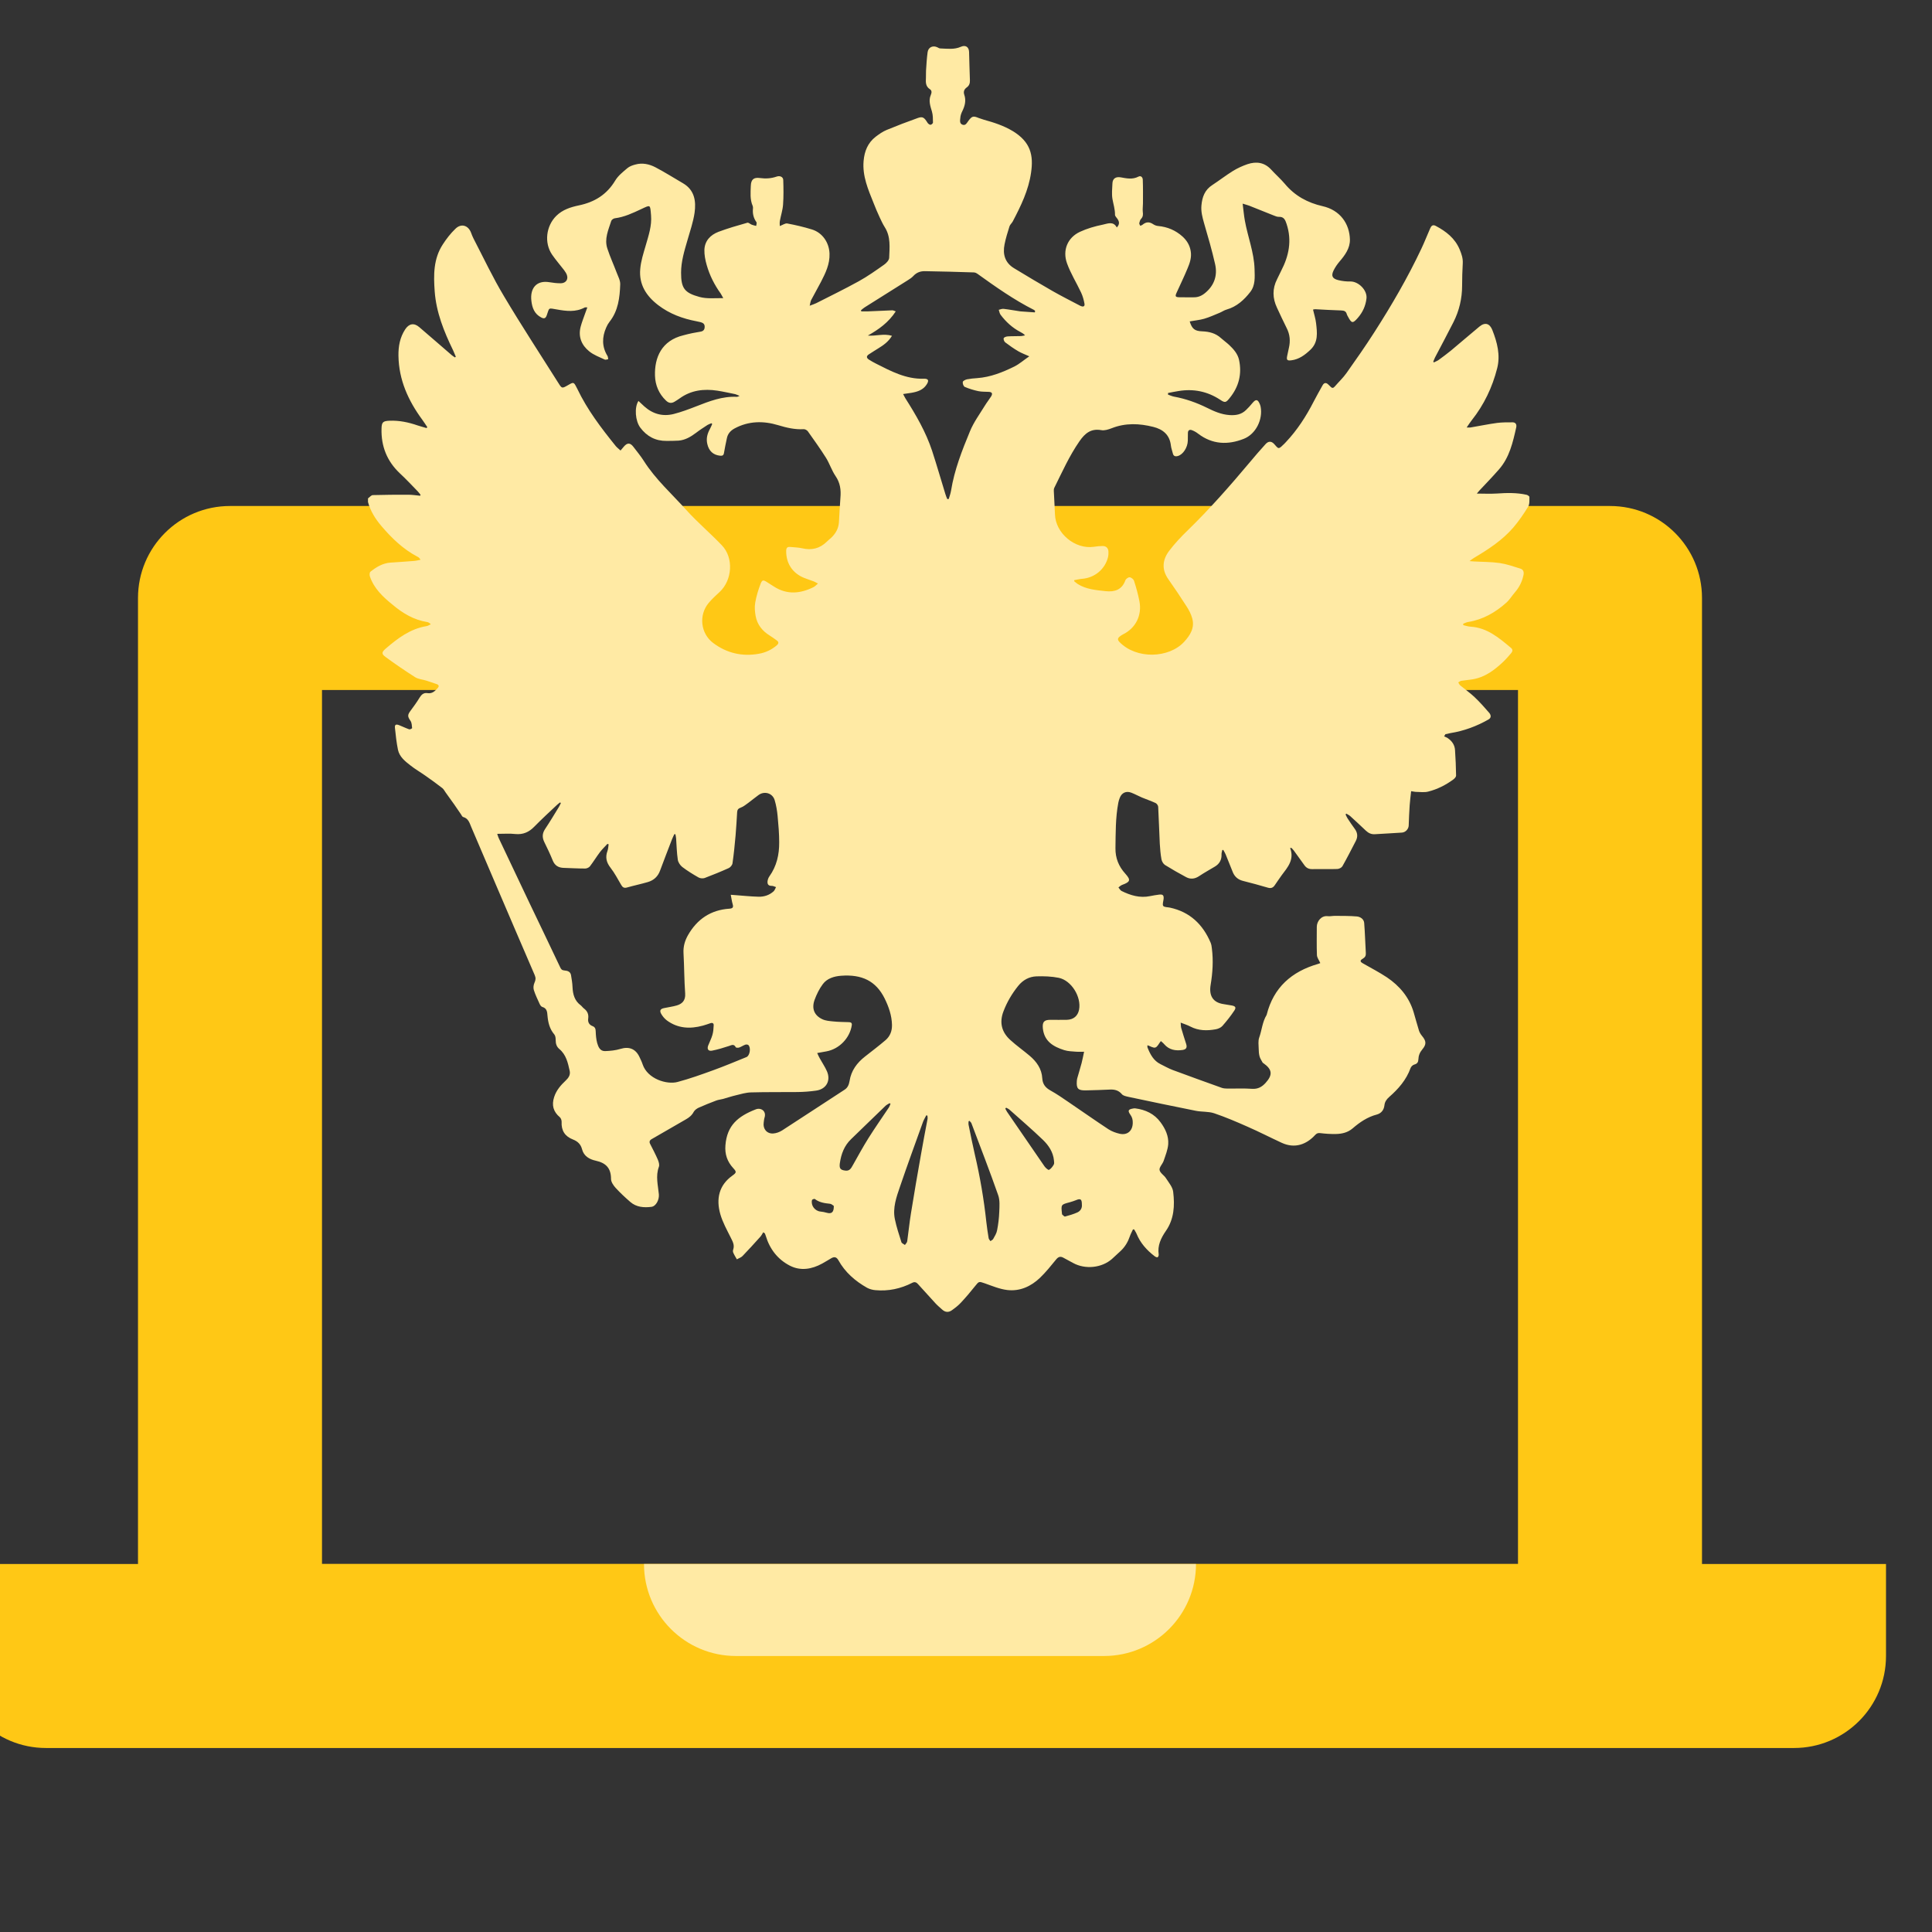 <svg width="42" height="42" viewBox="0 0 42 42" fill="none" xmlns="http://www.w3.org/2000/svg">
<rect x="0" y="0" width="42" height="42" fill="#333333" stroke="none"/>
<g clip-path="url(#clip0_13160_5589)">
<path fill-rule="evenodd" clip-rule="evenodd" d="M5 11C3.895 11 3 11.895 3 13V37H37V13C37 11.895 36.105 11 35 11H5ZM33 15H7V34H33V15Z" fill="#FFC815"/>
<path d="M-1 34H41V36C41 37.105 40.105 38 39 38H1C-0.105 38 -1 37.105 -1 36V34Z" fill="#FFC815"/>
<path d="M14 34H26C26 35.105 25.105 36 24 36H16C14.895 36 14 35.105 14 34Z" fill="#FFEAA4"/>
<path d="M8 10.914C8 10.887 8 10.861 8 10.834C8.036 10.809 8.069 10.764 8.105 10.763C8.362 10.755 8.62 10.755 8.877 10.755C8.963 10.755 9.048 10.769 9.134 10.777C9.137 10.769 9.139 10.761 9.142 10.755C9.121 10.729 9.1 10.701 9.077 10.677C8.95 10.546 8.824 10.412 8.691 10.288C8.412 10.024 8.284 9.701 8.294 9.32C8.297 9.177 8.325 9.152 8.47 9.146C8.68 9.138 8.88 9.18 9.077 9.248C9.142 9.27 9.208 9.286 9.273 9.306C9.278 9.299 9.284 9.291 9.289 9.285C9.252 9.232 9.218 9.175 9.179 9.123C8.875 8.71 8.67 8.259 8.662 7.734C8.659 7.528 8.694 7.334 8.809 7.159C8.892 7.033 9.001 7.014 9.114 7.111C9.352 7.313 9.586 7.52 9.823 7.723C9.844 7.741 9.869 7.755 9.89 7.77C9.896 7.765 9.903 7.76 9.909 7.755C9.888 7.707 9.87 7.658 9.848 7.612C9.651 7.206 9.484 6.793 9.45 6.336C9.424 5.98 9.421 5.628 9.625 5.315C9.704 5.192 9.796 5.073 9.903 4.971C10.027 4.851 10.179 4.898 10.24 5.058C10.256 5.1 10.272 5.144 10.293 5.184C10.511 5.604 10.713 6.034 10.956 6.439C11.335 7.077 11.742 7.697 12.138 8.325C12.215 8.448 12.217 8.448 12.346 8.374C12.472 8.301 12.472 8.301 12.54 8.434C12.543 8.44 12.548 8.448 12.551 8.455C12.768 8.91 13.071 9.307 13.386 9.697C13.415 9.732 13.454 9.76 13.49 9.794C13.52 9.758 13.54 9.734 13.561 9.71C13.636 9.621 13.7 9.622 13.769 9.713C13.845 9.813 13.927 9.911 13.995 10.018C14.249 10.42 14.604 10.735 14.917 11.084C15.161 11.355 15.442 11.591 15.694 11.856C15.953 12.126 15.92 12.61 15.646 12.867C15.563 12.944 15.479 13.02 15.407 13.106C15.184 13.371 15.229 13.775 15.508 13.981C15.804 14.201 16.137 14.277 16.498 14.212C16.642 14.187 16.775 14.125 16.888 14.027C16.93 13.989 16.933 13.956 16.886 13.922C16.836 13.886 16.786 13.849 16.734 13.817C16.573 13.718 16.461 13.579 16.427 13.392C16.41 13.297 16.401 13.193 16.418 13.1C16.442 12.961 16.484 12.823 16.534 12.693C16.568 12.602 16.594 12.604 16.674 12.655C16.724 12.686 16.775 12.718 16.825 12.751C17.11 12.935 17.4 12.906 17.689 12.762C17.719 12.746 17.744 12.717 17.782 12.686C17.74 12.665 17.716 12.649 17.69 12.639C17.621 12.612 17.548 12.591 17.479 12.562C17.227 12.46 17.086 12.244 17.091 11.971C17.093 11.912 17.115 11.885 17.174 11.89C17.261 11.898 17.351 11.9 17.437 11.919C17.645 11.969 17.824 11.924 17.976 11.774C18.005 11.745 18.036 11.72 18.067 11.693C18.167 11.599 18.23 11.488 18.238 11.349C18.249 11.173 18.256 10.995 18.27 10.819C18.285 10.649 18.265 10.496 18.164 10.349C18.08 10.226 18.034 10.076 17.955 9.95C17.832 9.755 17.697 9.567 17.563 9.378C17.545 9.353 17.503 9.328 17.472 9.33C17.282 9.341 17.102 9.299 16.92 9.244C16.597 9.146 16.274 9.149 15.967 9.315C15.878 9.364 15.82 9.432 15.801 9.53C15.78 9.635 15.755 9.74 15.739 9.845C15.731 9.9 15.704 9.911 15.657 9.907C15.502 9.892 15.41 9.802 15.376 9.651C15.348 9.53 15.378 9.424 15.436 9.32C15.454 9.286 15.468 9.251 15.483 9.217C15.476 9.212 15.471 9.206 15.465 9.201C15.437 9.214 15.407 9.222 15.381 9.238C15.295 9.294 15.21 9.349 15.129 9.411C15.016 9.496 14.896 9.567 14.751 9.579C14.665 9.585 14.58 9.584 14.492 9.585C14.252 9.588 14.063 9.488 13.919 9.296C13.811 9.151 13.787 8.86 13.879 8.716C13.922 8.757 13.964 8.797 14.008 8.836C14.194 9.002 14.41 9.06 14.649 8.999C14.812 8.957 14.972 8.897 15.129 8.836C15.418 8.723 15.704 8.61 16.024 8.627C16.033 8.627 16.045 8.619 16.078 8.606C16.033 8.589 16.008 8.574 15.982 8.568C15.852 8.542 15.725 8.513 15.596 8.493C15.302 8.448 15.022 8.482 14.775 8.661C14.74 8.687 14.703 8.708 14.667 8.731C14.598 8.774 14.538 8.766 14.478 8.708C14.323 8.561 14.245 8.372 14.239 8.169C14.226 7.771 14.383 7.403 14.856 7.289C14.921 7.272 14.985 7.255 15.051 7.242C15.111 7.229 15.172 7.222 15.234 7.209C15.292 7.198 15.319 7.164 15.319 7.103C15.319 7.04 15.282 7.019 15.232 7.004C15.203 6.996 15.174 6.991 15.145 6.985C14.841 6.927 14.559 6.825 14.308 6.633C14.045 6.431 13.889 6.182 13.918 5.85C13.932 5.678 13.987 5.509 14.036 5.341C14.098 5.124 14.173 4.911 14.153 4.679C14.132 4.44 14.147 4.449 13.935 4.548C13.753 4.633 13.572 4.719 13.367 4.745C13.338 4.748 13.296 4.777 13.288 4.803C13.226 4.998 13.133 5.194 13.204 5.405C13.262 5.583 13.341 5.754 13.407 5.929C13.438 6.011 13.486 6.097 13.483 6.181C13.473 6.47 13.44 6.756 13.251 6.995C13.222 7.032 13.197 7.075 13.178 7.121C13.086 7.329 13.083 7.536 13.205 7.736C13.218 7.755 13.217 7.784 13.222 7.809C13.196 7.812 13.165 7.826 13.147 7.817C13.031 7.762 12.905 7.717 12.808 7.637C12.643 7.503 12.567 7.321 12.622 7.106C12.648 7.006 12.688 6.907 12.722 6.809C12.735 6.77 12.75 6.731 12.768 6.683C12.739 6.683 12.721 6.678 12.71 6.685C12.514 6.79 12.309 6.764 12.104 6.727C11.91 6.693 11.946 6.686 11.886 6.854C11.862 6.922 11.829 6.935 11.765 6.901C11.618 6.825 11.569 6.691 11.552 6.542C11.519 6.269 11.66 6.087 11.944 6.135C12.023 6.148 12.104 6.158 12.185 6.158C12.317 6.158 12.372 6.05 12.304 5.934C12.291 5.913 12.278 5.893 12.264 5.874C12.177 5.761 12.083 5.653 12.002 5.536C11.826 5.278 11.871 4.913 12.093 4.693C12.23 4.558 12.404 4.503 12.584 4.465C12.926 4.394 13.192 4.23 13.375 3.924C13.438 3.819 13.543 3.737 13.638 3.656C13.685 3.616 13.75 3.593 13.811 3.577C13.964 3.534 14.115 3.567 14.249 3.637C14.454 3.744 14.648 3.868 14.848 3.984C15.1 4.131 15.134 4.372 15.1 4.622C15.071 4.826 15.001 5.023 14.945 5.221C14.877 5.454 14.806 5.685 14.806 5.929C14.806 6.266 14.88 6.366 15.205 6.455C15.37 6.5 15.537 6.479 15.723 6.481C15.697 6.436 15.684 6.407 15.667 6.381C15.531 6.192 15.426 5.985 15.363 5.761C15.332 5.654 15.31 5.539 15.313 5.43C15.321 5.234 15.445 5.107 15.618 5.04C15.823 4.963 16.035 4.902 16.247 4.842C16.272 4.834 16.309 4.872 16.343 4.885C16.374 4.897 16.406 4.903 16.439 4.911C16.442 4.884 16.456 4.845 16.444 4.829C16.379 4.738 16.358 4.64 16.369 4.532C16.371 4.514 16.369 4.493 16.363 4.477C16.301 4.335 16.317 4.186 16.322 4.039C16.327 3.902 16.385 3.852 16.518 3.87C16.644 3.887 16.762 3.881 16.883 3.839C16.957 3.813 17.025 3.847 17.027 3.912C17.033 4.091 17.036 4.27 17.023 4.449C17.015 4.567 16.975 4.684 16.954 4.801C16.946 4.842 16.952 4.885 16.952 4.914C17.017 4.89 17.07 4.85 17.114 4.858C17.295 4.892 17.476 4.934 17.653 4.989C17.881 5.06 18.026 5.276 18.033 5.515C18.041 5.741 17.947 5.934 17.849 6.124C17.779 6.258 17.705 6.389 17.635 6.521C17.619 6.552 17.616 6.588 17.602 6.646C17.666 6.622 17.706 6.609 17.744 6.591C18.052 6.434 18.365 6.282 18.669 6.114C18.861 6.008 19.041 5.88 19.221 5.753C19.27 5.719 19.328 5.656 19.33 5.604C19.338 5.378 19.367 5.147 19.234 4.939C19.191 4.871 19.157 4.797 19.123 4.724C19.076 4.622 19.031 4.519 18.991 4.414C18.873 4.12 18.745 3.828 18.774 3.498C18.792 3.29 18.864 3.106 19.036 2.973C19.11 2.917 19.189 2.86 19.275 2.825C19.498 2.733 19.722 2.647 19.95 2.566C20.058 2.527 20.092 2.553 20.163 2.668C20.176 2.689 20.205 2.712 20.228 2.713C20.247 2.713 20.282 2.682 20.282 2.666C20.281 2.586 20.282 2.502 20.26 2.426C20.224 2.306 20.182 2.187 20.234 2.067C20.258 2.011 20.258 1.967 20.216 1.94C20.119 1.877 20.124 1.786 20.129 1.691C20.132 1.639 20.128 1.589 20.131 1.537C20.14 1.403 20.147 1.269 20.165 1.137C20.179 1.025 20.282 0.98 20.381 1.03C20.4 1.04 20.42 1.053 20.441 1.053C20.593 1.058 20.744 1.082 20.891 1.016C20.99 0.972 21.064 1.022 21.067 1.13C21.074 1.334 21.076 1.539 21.085 1.742C21.088 1.81 21.071 1.862 21.014 1.902C20.961 1.941 20.94 1.993 20.962 2.057C21.006 2.183 20.977 2.3 20.921 2.414C20.898 2.46 20.88 2.51 20.877 2.558C20.872 2.613 20.853 2.687 20.927 2.712C20.995 2.734 21.021 2.668 21.055 2.623C21.132 2.523 21.158 2.516 21.276 2.565C21.313 2.579 21.352 2.592 21.39 2.603C21.608 2.663 21.823 2.733 22.017 2.85C22.405 3.086 22.471 3.375 22.414 3.755C22.36 4.136 22.193 4.477 22.017 4.813C21.998 4.85 21.959 4.881 21.946 4.919C21.906 5.048 21.864 5.178 21.838 5.312C21.794 5.528 21.848 5.714 22.048 5.833C22.324 6 22.6 6.166 22.88 6.326C23.075 6.437 23.277 6.539 23.477 6.644C23.547 6.68 23.585 6.664 23.576 6.604C23.561 6.521 23.538 6.437 23.503 6.362C23.403 6.148 23.275 5.945 23.196 5.725C23.093 5.439 23.209 5.165 23.476 5.04C23.632 4.968 23.803 4.918 23.973 4.884C24.073 4.864 24.202 4.8 24.278 4.945C24.338 4.882 24.34 4.826 24.291 4.756C24.272 4.729 24.239 4.698 24.239 4.669C24.241 4.551 24.204 4.441 24.184 4.328C24.165 4.218 24.178 4.102 24.183 3.991C24.186 3.882 24.254 3.837 24.362 3.855C24.491 3.878 24.62 3.907 24.748 3.84C24.806 3.81 24.842 3.86 24.843 3.905C24.85 4.076 24.847 4.247 24.847 4.419C24.847 4.48 24.837 4.541 24.843 4.601C24.85 4.661 24.852 4.709 24.806 4.758C24.784 4.78 24.774 4.819 24.767 4.851C24.764 4.868 24.78 4.889 24.787 4.908C24.803 4.902 24.822 4.898 24.835 4.887C24.918 4.819 24.987 4.818 25.074 4.877C25.104 4.897 25.142 4.91 25.178 4.913C25.38 4.932 25.557 5.007 25.707 5.142C25.801 5.228 25.864 5.33 25.885 5.459C25.908 5.593 25.867 5.716 25.817 5.833C25.743 6.014 25.656 6.19 25.575 6.37C25.543 6.442 25.554 6.46 25.635 6.462C25.74 6.465 25.845 6.462 25.95 6.463C26.047 6.465 26.127 6.429 26.2 6.368C26.4 6.202 26.471 5.985 26.415 5.74C26.347 5.439 26.26 5.142 26.174 4.847C26.139 4.722 26.106 4.6 26.118 4.467C26.134 4.285 26.19 4.128 26.354 4.023C26.507 3.923 26.652 3.81 26.807 3.714C26.904 3.655 27.011 3.606 27.119 3.569C27.311 3.505 27.489 3.529 27.634 3.687C27.73 3.792 27.838 3.887 27.93 3.995C28.148 4.257 28.424 4.407 28.752 4.482C29.13 4.567 29.338 4.86 29.346 5.208C29.349 5.397 29.24 5.546 29.12 5.686C29.07 5.745 29.025 5.811 28.991 5.879C28.934 5.997 28.963 6.058 29.094 6.09C29.18 6.111 29.269 6.121 29.358 6.119C29.534 6.118 29.727 6.31 29.706 6.489C29.687 6.651 29.624 6.788 29.519 6.909C29.408 7.037 29.383 7.033 29.303 6.882C29.294 6.865 29.283 6.848 29.278 6.83C29.262 6.767 29.22 6.751 29.159 6.749C28.968 6.744 28.779 6.731 28.589 6.722C28.576 6.722 28.563 6.727 28.544 6.73C28.568 6.833 28.6 6.93 28.611 7.03C28.634 7.232 28.661 7.439 28.487 7.604C28.367 7.717 28.241 7.812 28.072 7.833C27.982 7.844 27.964 7.825 27.982 7.738C27.993 7.679 28.006 7.621 28.019 7.565C28.054 7.416 28.043 7.272 27.972 7.134C27.898 6.987 27.83 6.838 27.76 6.689C27.663 6.483 27.657 6.276 27.763 6.069C27.794 6.009 27.82 5.948 27.851 5.888C28.02 5.564 28.088 5.229 27.97 4.871C27.941 4.784 27.914 4.709 27.801 4.714C27.762 4.716 27.721 4.696 27.684 4.682C27.507 4.612 27.331 4.541 27.153 4.47C27.114 4.456 27.075 4.446 27.014 4.427C27.032 4.564 27.041 4.68 27.062 4.795C27.125 5.149 27.263 5.486 27.273 5.851C27.277 6.022 27.294 6.2 27.18 6.347C27.045 6.521 26.885 6.667 26.664 6.73C26.613 6.744 26.568 6.777 26.518 6.798C26.405 6.844 26.294 6.896 26.176 6.93C26.076 6.959 25.968 6.967 25.863 6.987C25.914 7.151 25.972 7.197 26.136 7.203C26.287 7.209 26.426 7.243 26.543 7.35C26.601 7.402 26.665 7.447 26.722 7.5C26.819 7.592 26.907 7.692 26.936 7.825C27.001 8.13 26.932 8.405 26.736 8.648C26.652 8.753 26.633 8.763 26.525 8.69C26.248 8.508 25.948 8.448 25.625 8.5C25.548 8.511 25.47 8.529 25.392 8.543C25.392 8.555 25.392 8.566 25.392 8.579C25.436 8.594 25.48 8.615 25.525 8.623C25.775 8.669 26.011 8.753 26.239 8.865C26.392 8.941 26.547 9.01 26.725 9.023C26.866 9.033 26.987 9.012 27.088 8.913C27.137 8.867 27.182 8.816 27.224 8.765C27.302 8.671 27.342 8.676 27.389 8.789C27.395 8.807 27.402 8.825 27.405 8.842C27.457 9.118 27.302 9.437 27.038 9.54C26.694 9.676 26.357 9.664 26.048 9.429C26.006 9.396 25.959 9.369 25.909 9.351C25.858 9.332 25.825 9.357 25.824 9.412C25.822 9.469 25.824 9.525 25.822 9.582C25.817 9.731 25.717 9.882 25.606 9.913C25.551 9.928 25.51 9.918 25.496 9.855C25.483 9.797 25.46 9.742 25.454 9.684C25.428 9.451 25.279 9.332 25.071 9.28C24.769 9.204 24.467 9.191 24.168 9.309C24.097 9.336 24.013 9.364 23.942 9.351C23.716 9.311 23.587 9.419 23.467 9.592C23.246 9.91 23.091 10.26 22.92 10.604C22.91 10.625 22.907 10.651 22.909 10.674C22.917 10.843 22.928 11.011 22.934 11.181C22.947 11.594 23.369 11.946 23.779 11.887C23.842 11.877 23.907 11.87 23.971 11.87C24.042 11.87 24.089 11.909 24.096 11.982C24.099 12.024 24.097 12.069 24.088 12.11C24.023 12.376 23.795 12.563 23.522 12.583C23.466 12.588 23.411 12.602 23.354 12.612C23.353 12.62 23.351 12.628 23.351 12.634C23.377 12.655 23.401 12.678 23.429 12.696C23.613 12.812 23.823 12.828 24.031 12.851C24.228 12.873 24.388 12.825 24.464 12.617C24.475 12.584 24.529 12.546 24.559 12.55C24.595 12.554 24.645 12.594 24.654 12.63C24.7 12.772 24.74 12.917 24.769 13.064C24.831 13.376 24.69 13.655 24.411 13.792C24.386 13.804 24.365 13.82 24.344 13.836C24.294 13.875 24.29 13.91 24.34 13.96C24.706 14.335 25.41 14.312 25.741 13.954C25.877 13.807 25.976 13.645 25.917 13.439C25.892 13.348 25.845 13.259 25.793 13.179C25.666 12.98 25.533 12.783 25.397 12.589C25.249 12.379 25.271 12.169 25.415 11.977C25.535 11.819 25.672 11.672 25.814 11.535C26.294 11.069 26.733 10.569 27.163 10.057C27.277 9.921 27.392 9.785 27.512 9.655C27.573 9.587 27.637 9.588 27.694 9.647C27.728 9.68 27.767 9.742 27.799 9.74C27.839 9.737 27.878 9.682 27.917 9.65C27.931 9.637 27.943 9.622 27.956 9.609C28.201 9.349 28.393 9.052 28.556 8.734C28.619 8.613 28.686 8.493 28.753 8.374C28.786 8.316 28.831 8.313 28.878 8.361C28.892 8.376 28.91 8.39 28.925 8.406C28.959 8.443 28.986 8.439 29.018 8.401C29.102 8.303 29.198 8.214 29.272 8.109C29.479 7.817 29.684 7.524 29.876 7.224C30.252 6.638 30.603 6.035 30.9 5.405C30.968 5.262 31.024 5.115 31.089 4.969C31.111 4.916 31.142 4.874 31.212 4.911C31.438 5.031 31.63 5.179 31.733 5.426C31.774 5.525 31.806 5.619 31.799 5.727C31.79 5.888 31.785 6.048 31.785 6.21C31.785 6.489 31.722 6.754 31.598 7.001C31.467 7.261 31.329 7.516 31.195 7.773C31.181 7.802 31.17 7.834 31.157 7.864C31.162 7.868 31.168 7.873 31.173 7.878C31.207 7.86 31.244 7.847 31.275 7.825C31.365 7.759 31.457 7.691 31.544 7.62C31.751 7.448 31.954 7.271 32.161 7.1C32.287 6.996 32.387 7.035 32.442 7.174C32.547 7.44 32.621 7.72 32.547 8.007C32.442 8.421 32.261 8.799 31.995 9.135C31.959 9.18 31.929 9.228 31.884 9.293C31.929 9.293 31.948 9.296 31.967 9.293C32.16 9.261 32.352 9.22 32.546 9.194C32.656 9.18 32.769 9.181 32.882 9.181C32.953 9.181 32.975 9.232 32.961 9.293C32.888 9.619 32.814 9.945 32.586 10.205C32.447 10.364 32.302 10.514 32.158 10.667C32.139 10.688 32.123 10.709 32.105 10.73C32.255 10.73 32.395 10.738 32.536 10.729C32.754 10.714 32.97 10.708 33.185 10.756C33.209 10.761 33.248 10.788 33.248 10.803C33.247 10.874 33.255 10.958 33.221 11.014C33.124 11.173 33.019 11.326 32.899 11.467C32.66 11.745 32.355 11.943 32.042 12.129C32.014 12.145 31.988 12.166 31.946 12.198C31.992 12.202 32.013 12.205 32.034 12.205C32.224 12.216 32.416 12.213 32.604 12.24C32.756 12.263 32.904 12.315 33.051 12.361C33.119 12.383 33.135 12.437 33.117 12.512C33.087 12.649 33.027 12.767 32.937 12.872C32.872 12.946 32.82 13.035 32.748 13.1C32.51 13.313 32.24 13.469 31.919 13.521C31.88 13.527 31.845 13.545 31.808 13.56C31.809 13.569 31.811 13.581 31.812 13.591C31.864 13.602 31.914 13.62 31.966 13.623C32.329 13.644 32.588 13.867 32.848 14.085C32.89 14.12 32.885 14.159 32.852 14.198C32.799 14.259 32.748 14.32 32.689 14.377C32.499 14.558 32.294 14.718 32.024 14.766C31.94 14.781 31.853 14.786 31.769 14.8C31.745 14.803 31.724 14.823 31.701 14.834C31.714 14.855 31.724 14.883 31.743 14.899C31.846 14.984 31.958 15.062 32.055 15.154C32.168 15.261 32.271 15.377 32.373 15.495C32.41 15.538 32.428 15.601 32.36 15.64C32.102 15.787 31.827 15.89 31.531 15.937C31.494 15.944 31.459 15.953 31.422 15.961C31.412 15.978 31.404 15.992 31.394 16.008C31.423 16.023 31.456 16.032 31.481 16.052C31.569 16.115 31.625 16.199 31.631 16.307C31.643 16.491 31.652 16.677 31.654 16.861C31.654 16.889 31.623 16.922 31.598 16.942C31.43 17.066 31.245 17.16 31.042 17.21C30.961 17.229 30.872 17.216 30.788 17.215C30.755 17.215 30.721 17.205 30.677 17.2C30.666 17.307 30.651 17.407 30.645 17.507C30.635 17.654 30.629 17.799 30.624 17.946C30.622 18.019 30.558 18.095 30.475 18.1C30.28 18.114 30.084 18.122 29.889 18.135C29.81 18.14 29.75 18.111 29.693 18.058C29.58 17.95 29.466 17.845 29.351 17.74C29.327 17.719 29.296 17.706 29.269 17.688C29.262 17.693 29.256 17.699 29.251 17.704C29.264 17.732 29.275 17.759 29.291 17.785C29.341 17.861 29.391 17.938 29.446 18.011C29.511 18.096 29.524 18.185 29.474 18.282C29.378 18.466 29.285 18.651 29.183 18.831C29.165 18.862 29.112 18.89 29.073 18.891C28.894 18.898 28.713 18.89 28.532 18.894C28.453 18.896 28.398 18.869 28.355 18.807C28.279 18.702 28.204 18.597 28.128 18.492C28.112 18.471 28.093 18.452 28.075 18.433C28.066 18.433 28.056 18.434 28.046 18.434C28.143 18.688 27.993 18.854 27.862 19.028C27.809 19.099 27.762 19.174 27.71 19.247C27.675 19.298 27.631 19.317 27.565 19.298C27.386 19.245 27.203 19.196 27.022 19.15C26.917 19.124 26.843 19.062 26.802 18.965C26.748 18.835 26.698 18.701 26.643 18.57C26.63 18.538 26.609 18.507 26.593 18.476C26.586 18.478 26.578 18.479 26.572 18.479C26.565 18.51 26.554 18.541 26.555 18.57C26.56 18.689 26.512 18.778 26.412 18.838C26.297 18.907 26.179 18.972 26.068 19.046C25.976 19.108 25.88 19.119 25.787 19.069C25.63 18.985 25.477 18.898 25.326 18.804C25.289 18.78 25.257 18.725 25.249 18.68C25.229 18.57 25.22 18.457 25.213 18.344C25.2 18.076 25.192 17.808 25.178 17.539C25.176 17.51 25.149 17.47 25.121 17.457C25.024 17.412 24.923 17.378 24.824 17.337C24.748 17.305 24.674 17.263 24.596 17.233C24.48 17.187 24.381 17.236 24.34 17.352C24.328 17.384 24.317 17.418 24.311 17.452C24.249 17.778 24.254 18.11 24.249 18.439C24.246 18.654 24.32 18.836 24.464 18.994C24.588 19.132 24.572 19.172 24.394 19.237C24.365 19.248 24.34 19.272 24.314 19.292C24.335 19.317 24.352 19.353 24.38 19.368C24.575 19.465 24.779 19.527 25 19.481C25.066 19.468 25.133 19.456 25.199 19.448C25.279 19.439 25.302 19.461 25.296 19.54C25.291 19.594 25.265 19.662 25.288 19.694C25.31 19.724 25.384 19.72 25.434 19.731C25.867 19.825 26.148 20.094 26.318 20.493C26.334 20.532 26.341 20.576 26.345 20.618C26.379 20.884 26.362 21.147 26.318 21.411C26.279 21.646 26.368 21.795 26.602 21.829C26.66 21.837 26.718 21.848 26.777 21.858C26.856 21.873 26.877 21.9 26.835 21.966C26.757 22.084 26.668 22.196 26.575 22.302C26.541 22.341 26.48 22.367 26.428 22.376C26.241 22.41 26.055 22.409 25.879 22.317C25.817 22.284 25.748 22.263 25.667 22.231C25.672 22.284 25.67 22.317 25.678 22.346C25.712 22.462 25.748 22.577 25.785 22.691C25.811 22.77 25.791 22.812 25.711 22.825C25.557 22.848 25.415 22.825 25.307 22.698C25.286 22.672 25.259 22.653 25.236 22.632C25.192 22.686 25.163 22.758 25.116 22.772C25.07 22.787 25.005 22.741 24.945 22.722C24.945 22.74 24.94 22.761 24.947 22.775C25.006 22.922 25.078 23.06 25.229 23.134C25.317 23.177 25.401 23.226 25.491 23.26C25.846 23.392 26.202 23.52 26.559 23.648C26.597 23.662 26.643 23.664 26.686 23.665C26.864 23.667 27.041 23.657 27.219 23.67C27.347 23.678 27.434 23.628 27.513 23.541C27.67 23.368 27.659 23.25 27.47 23.116C27.463 23.111 27.453 23.108 27.45 23.102C27.426 23.056 27.395 23.014 27.382 22.966C27.368 22.913 27.363 22.855 27.363 22.8C27.361 22.717 27.348 22.628 27.374 22.556C27.432 22.394 27.442 22.217 27.534 22.066C27.536 22.065 27.536 22.061 27.537 22.058C27.686 21.466 28.08 21.12 28.653 20.955C28.673 20.95 28.691 20.941 28.702 20.936C28.674 20.873 28.631 20.818 28.629 20.763C28.621 20.559 28.626 20.354 28.626 20.149C28.626 20.03 28.723 19.899 28.865 19.917C28.917 19.923 28.971 19.909 29.025 19.91C29.183 19.912 29.341 19.909 29.498 19.923C29.571 19.93 29.648 19.978 29.656 20.062C29.674 20.282 29.679 20.501 29.692 20.721C29.695 20.776 29.677 20.81 29.629 20.839C29.559 20.879 29.564 20.907 29.631 20.944C29.805 21.044 29.984 21.136 30.151 21.247C30.427 21.433 30.635 21.68 30.732 22.007C30.772 22.139 30.806 22.275 30.848 22.407C30.861 22.446 30.885 22.485 30.911 22.517C31.006 22.63 31.015 22.7 30.919 22.814C30.864 22.88 30.837 22.948 30.834 23.034C30.832 23.089 30.808 23.126 30.747 23.142C30.714 23.15 30.675 23.187 30.664 23.22C30.572 23.476 30.399 23.673 30.199 23.848C30.141 23.899 30.104 23.954 30.096 24.03C30.084 24.132 30.026 24.203 29.931 24.229C29.727 24.282 29.559 24.397 29.404 24.531C29.299 24.62 29.175 24.649 29.046 24.652C28.931 24.655 28.815 24.647 28.7 24.633C28.648 24.626 28.621 24.641 28.589 24.675C28.403 24.877 28.151 24.977 27.862 24.843C27.613 24.728 27.369 24.602 27.117 24.492C26.88 24.387 26.639 24.284 26.394 24.201C26.27 24.16 26.127 24.174 25.997 24.148C25.507 24.051 25.02 23.948 24.532 23.845C24.482 23.833 24.417 23.822 24.388 23.786C24.319 23.704 24.235 23.683 24.138 23.686C23.958 23.693 23.777 23.702 23.598 23.704C23.435 23.706 23.398 23.664 23.409 23.502C23.411 23.481 23.413 23.459 23.419 23.439C23.45 23.328 23.485 23.218 23.514 23.107C23.534 23.03 23.548 22.953 23.567 22.864C23.501 22.864 23.453 22.867 23.406 22.864C23.316 22.856 23.222 22.856 23.136 22.829C22.901 22.754 22.702 22.641 22.671 22.359C22.657 22.22 22.694 22.17 22.834 22.17C22.952 22.17 23.072 22.173 23.19 22.17C23.338 22.166 23.43 22.087 23.458 21.95C23.511 21.672 23.293 21.315 23.017 21.257C22.858 21.225 22.692 21.22 22.531 21.225C22.374 21.231 22.238 21.304 22.135 21.432C21.999 21.601 21.891 21.784 21.814 21.987C21.721 22.231 21.776 22.439 21.964 22.609C22.096 22.73 22.245 22.834 22.382 22.95C22.535 23.079 22.647 23.236 22.658 23.442C22.666 23.57 22.728 23.646 22.836 23.706C22.972 23.782 23.101 23.87 23.23 23.959C23.519 24.155 23.805 24.357 24.097 24.549C24.17 24.596 24.257 24.628 24.341 24.647C24.509 24.684 24.622 24.583 24.625 24.413C24.627 24.345 24.614 24.29 24.574 24.234C24.511 24.145 24.525 24.117 24.632 24.098C24.648 24.095 24.664 24.093 24.68 24.095C24.903 24.124 25.094 24.213 25.229 24.397C25.333 24.537 25.409 24.699 25.396 24.875C25.386 24.998 25.336 25.119 25.296 25.238C25.271 25.308 25.197 25.377 25.208 25.435C25.22 25.502 25.309 25.55 25.349 25.616C25.409 25.71 25.493 25.807 25.504 25.91C25.54 26.206 25.525 26.503 25.344 26.761C25.238 26.915 25.16 27.076 25.189 27.272C25.192 27.291 25.179 27.327 25.165 27.331C25.149 27.338 25.12 27.323 25.102 27.31C24.931 27.18 24.79 27.023 24.708 26.821C24.695 26.789 24.672 26.758 24.656 26.727C24.646 26.727 24.638 26.727 24.629 26.727C24.606 26.777 24.58 26.824 24.562 26.876C24.522 26.995 24.459 27.101 24.369 27.188C24.304 27.249 24.239 27.31 24.173 27.369C23.952 27.564 23.592 27.601 23.33 27.457C23.257 27.417 23.185 27.377 23.11 27.338C23.047 27.306 23.004 27.325 22.959 27.38C22.847 27.517 22.736 27.656 22.608 27.779C22.413 27.965 22.172 28.076 21.898 28.044C21.73 28.024 21.568 27.955 21.407 27.898C21.281 27.855 21.282 27.853 21.2 27.956C21.101 28.081 20.998 28.202 20.891 28.317C20.833 28.38 20.764 28.433 20.694 28.483C20.623 28.535 20.549 28.531 20.481 28.468C20.434 28.425 20.383 28.384 20.339 28.336C20.211 28.197 20.087 28.057 19.959 27.918C19.926 27.879 19.887 27.858 19.832 27.887C19.58 28.016 19.312 28.073 19.031 28.047C18.968 28.042 18.902 28.024 18.847 27.994C18.59 27.848 18.372 27.659 18.227 27.398C18.188 27.328 18.141 27.314 18.075 27.351C18.007 27.39 17.941 27.432 17.873 27.469C17.647 27.593 17.403 27.634 17.17 27.514C16.907 27.378 16.733 27.154 16.647 26.866C16.642 26.847 16.633 26.829 16.626 26.811C16.615 26.803 16.603 26.797 16.592 26.789C16.571 26.823 16.553 26.86 16.526 26.889C16.4 27.029 16.274 27.168 16.143 27.304C16.111 27.338 16.061 27.352 16.019 27.377C15.993 27.33 15.962 27.283 15.941 27.233C15.931 27.212 15.931 27.183 15.94 27.162C15.973 27.06 15.924 26.983 15.882 26.897C15.801 26.734 15.71 26.571 15.66 26.398C15.563 26.062 15.63 25.763 15.924 25.555C16.012 25.492 16.015 25.474 15.938 25.392C15.809 25.251 15.755 25.091 15.77 24.899C15.804 24.462 16.046 24.266 16.431 24.116C16.537 24.074 16.665 24.148 16.621 24.294C16.61 24.329 16.607 24.368 16.602 24.405C16.582 24.541 16.671 24.649 16.808 24.641C16.875 24.637 16.946 24.61 17.002 24.575C17.456 24.282 17.907 23.983 18.361 23.689C18.432 23.644 18.456 23.573 18.469 23.499C18.504 23.273 18.63 23.105 18.805 22.968C18.955 22.85 19.107 22.735 19.252 22.611C19.349 22.527 19.394 22.414 19.391 22.279C19.386 22.073 19.32 21.886 19.23 21.703C19.042 21.327 18.74 21.178 18.285 21.212C18.136 21.223 17.979 21.268 17.886 21.396C17.81 21.498 17.752 21.617 17.708 21.737C17.64 21.927 17.702 22.076 17.879 22.158C17.949 22.191 18.034 22.197 18.113 22.205C18.228 22.217 18.344 22.217 18.459 22.221C18.5 22.223 18.525 22.239 18.517 22.288C18.475 22.567 18.244 22.806 17.965 22.856C17.904 22.867 17.84 22.879 17.765 22.892C17.787 22.94 17.803 22.977 17.823 23.011C17.873 23.103 17.934 23.19 17.976 23.286C18.067 23.491 17.963 23.678 17.742 23.709C17.61 23.728 17.476 23.738 17.341 23.74C17.002 23.744 16.663 23.738 16.324 23.748C16.214 23.751 16.104 23.785 15.996 23.811C15.902 23.833 15.81 23.864 15.718 23.89C15.67 23.903 15.617 23.907 15.57 23.925C15.441 23.974 15.311 24.025 15.185 24.082C15.145 24.101 15.101 24.134 15.08 24.172C15.04 24.248 14.98 24.295 14.909 24.335C14.662 24.476 14.417 24.621 14.169 24.762C14.121 24.789 14.108 24.822 14.136 24.873C14.192 24.983 14.25 25.093 14.299 25.206C14.32 25.256 14.341 25.322 14.323 25.367C14.249 25.568 14.305 25.767 14.323 25.963C14.334 26.08 14.262 26.224 14.16 26.236C13.997 26.256 13.835 26.244 13.703 26.13C13.591 26.033 13.482 25.931 13.383 25.823C13.335 25.77 13.283 25.694 13.283 25.628C13.283 25.397 13.175 25.282 12.953 25.233C12.819 25.204 12.692 25.137 12.653 24.983C12.626 24.877 12.559 24.812 12.459 24.773C12.281 24.705 12.199 24.578 12.209 24.386C12.21 24.353 12.194 24.308 12.17 24.287C12.028 24.168 11.989 24.025 12.047 23.848C12.094 23.701 12.191 23.591 12.299 23.489C12.359 23.433 12.403 23.368 12.385 23.282C12.346 23.107 12.309 22.929 12.159 22.804C12.099 22.754 12.08 22.688 12.08 22.611C12.08 22.57 12.075 22.519 12.051 22.489C11.949 22.37 11.915 22.231 11.902 22.081C11.896 22.002 11.891 21.918 11.789 21.89C11.766 21.884 11.744 21.852 11.732 21.826C11.687 21.726 11.637 21.625 11.605 21.522C11.59 21.475 11.598 21.411 11.619 21.364C11.647 21.304 11.65 21.259 11.624 21.198C11.346 20.556 11.072 19.913 10.797 19.272C10.613 18.843 10.431 18.412 10.246 17.982C10.208 17.893 10.184 17.791 10.069 17.761C10.048 17.756 10.035 17.722 10.019 17.699C9.97 17.63 9.924 17.559 9.875 17.489C9.814 17.402 9.751 17.315 9.688 17.228C9.665 17.195 9.646 17.157 9.615 17.132C9.494 17.039 9.371 16.948 9.245 16.861C9.137 16.785 9.022 16.719 8.919 16.637C8.804 16.548 8.685 16.452 8.652 16.302C8.62 16.146 8.602 15.984 8.586 15.826C8.578 15.752 8.607 15.737 8.68 15.766C8.753 15.795 8.822 15.829 8.896 15.855C8.914 15.861 8.959 15.835 8.959 15.829C8.953 15.776 8.953 15.713 8.924 15.671C8.858 15.575 8.856 15.543 8.927 15.448C8.996 15.356 9.063 15.262 9.122 15.165C9.163 15.099 9.211 15.055 9.292 15.068C9.395 15.085 9.457 15.023 9.517 14.955C9.549 14.92 9.541 14.891 9.499 14.874C9.423 14.847 9.347 14.821 9.271 14.797C9.19 14.771 9.097 14.766 9.027 14.723C8.808 14.584 8.593 14.437 8.383 14.283C8.291 14.217 8.296 14.178 8.381 14.104C8.643 13.878 8.916 13.67 9.273 13.611C9.305 13.607 9.334 13.584 9.365 13.571C9.334 13.54 9.311 13.527 9.286 13.523C8.995 13.476 8.753 13.331 8.531 13.143C8.323 12.975 8.132 12.794 8.042 12.534C8.031 12.504 8.032 12.445 8.053 12.429C8.179 12.328 8.317 12.244 8.486 12.231C8.654 12.218 8.824 12.21 8.992 12.195C9.042 12.192 9.092 12.179 9.142 12.169C9.122 12.134 9.103 12.116 9.08 12.105C8.764 11.94 8.514 11.698 8.287 11.43C8.158 11.278 8.053 11.11 8 10.914ZM10.809 18.127C10.823 18.169 10.83 18.195 10.841 18.218C11.06 18.683 11.282 19.15 11.503 19.615C11.728 20.085 11.954 20.555 12.177 21.026C12.196 21.068 12.215 21.093 12.269 21.097C12.332 21.102 12.401 21.118 12.414 21.201C12.427 21.285 12.443 21.37 12.446 21.456C12.453 21.616 12.49 21.756 12.626 21.856C12.651 21.876 12.669 21.905 12.695 21.924C12.768 21.979 12.8 22.049 12.787 22.141C12.776 22.22 12.806 22.278 12.882 22.307C12.936 22.328 12.948 22.365 12.95 22.42C12.953 22.506 12.96 22.593 12.982 22.674C13.007 22.759 13.044 22.853 13.154 22.85C13.265 22.846 13.38 22.835 13.485 22.803C13.672 22.745 13.817 22.798 13.901 22.977C13.926 23.03 13.953 23.084 13.971 23.14C14.078 23.455 14.496 23.584 14.73 23.521C14.993 23.451 15.252 23.358 15.508 23.265C15.751 23.177 15.988 23.077 16.227 22.98C16.303 22.95 16.329 22.77 16.267 22.717C16.253 22.706 16.221 22.703 16.201 22.711C16.156 22.727 16.116 22.756 16.07 22.772C16.048 22.78 16.001 22.779 15.995 22.766C15.953 22.686 15.902 22.722 15.844 22.74C15.725 22.779 15.604 22.816 15.481 22.84C15.399 22.856 15.366 22.808 15.395 22.73C15.424 22.653 15.465 22.578 15.487 22.499C15.507 22.431 15.512 22.359 15.515 22.288C15.517 22.244 15.486 22.228 15.442 22.244C15.389 22.262 15.336 22.281 15.281 22.296C15.003 22.372 14.736 22.359 14.497 22.183C14.447 22.145 14.404 22.094 14.373 22.039C14.334 21.968 14.357 21.931 14.436 21.915C14.528 21.895 14.622 21.884 14.711 21.858C14.82 21.826 14.906 21.759 14.895 21.598C14.874 21.306 14.875 21.013 14.859 20.721C14.851 20.577 14.887 20.453 14.956 20.33C15.156 19.98 15.452 19.781 15.857 19.754C15.925 19.749 15.949 19.728 15.928 19.658C15.909 19.594 15.901 19.526 15.886 19.452C15.92 19.455 15.931 19.455 15.944 19.456C16.127 19.469 16.308 19.489 16.49 19.494C16.61 19.497 16.724 19.461 16.817 19.377C16.841 19.355 16.854 19.316 16.87 19.285C16.838 19.276 16.807 19.256 16.775 19.258C16.699 19.259 16.679 19.216 16.686 19.154C16.691 19.119 16.705 19.08 16.726 19.051C16.884 18.83 16.941 18.578 16.939 18.313C16.939 18.122 16.923 17.932 16.905 17.743C16.894 17.627 16.875 17.509 16.841 17.396C16.796 17.241 16.618 17.189 16.489 17.284C16.414 17.337 16.345 17.397 16.271 17.451C16.217 17.489 16.163 17.536 16.103 17.557C16.048 17.575 16.028 17.606 16.025 17.654C16.014 17.822 16.006 17.992 15.991 18.16C15.973 18.363 15.953 18.565 15.924 18.767C15.919 18.806 15.878 18.856 15.841 18.872C15.67 18.949 15.495 19.02 15.319 19.087C15.281 19.101 15.221 19.096 15.185 19.075C15.064 19.006 14.945 18.933 14.833 18.848C14.787 18.812 14.743 18.747 14.735 18.691C14.712 18.538 14.709 18.381 14.698 18.227C14.696 18.197 14.688 18.166 14.683 18.135C14.675 18.135 14.667 18.135 14.659 18.135C14.641 18.174 14.622 18.211 14.607 18.25C14.52 18.476 14.433 18.701 14.349 18.927C14.302 19.056 14.211 19.138 14.084 19.175C13.935 19.219 13.782 19.25 13.632 19.293C13.57 19.311 13.536 19.292 13.507 19.242C13.431 19.114 13.364 18.982 13.273 18.865C13.181 18.747 13.155 18.634 13.207 18.495C13.223 18.452 13.223 18.402 13.231 18.355C13.223 18.352 13.215 18.349 13.205 18.345C13.152 18.403 13.094 18.458 13.045 18.521C12.968 18.623 12.9 18.735 12.823 18.835C12.802 18.86 12.756 18.881 12.722 18.881C12.567 18.881 12.411 18.872 12.256 18.867C12.141 18.864 12.06 18.817 12.015 18.704C11.96 18.567 11.896 18.434 11.831 18.302C11.783 18.201 11.789 18.114 11.85 18.022C11.954 17.866 12.051 17.704 12.149 17.544C12.167 17.517 12.178 17.486 12.193 17.457C12.186 17.452 12.181 17.449 12.175 17.444C12.152 17.462 12.13 17.478 12.109 17.497C11.942 17.654 11.774 17.809 11.614 17.972C11.5 18.09 11.371 18.147 11.204 18.131C11.083 18.117 10.954 18.127 10.809 18.127ZM22.497 6.791C22.498 6.78 22.5 6.769 22.502 6.757C22.494 6.751 22.487 6.743 22.479 6.738C22.043 6.518 21.646 6.237 21.25 5.953C21.227 5.937 21.197 5.922 21.169 5.922C20.816 5.911 20.46 5.9 20.107 5.895C20.011 5.893 19.924 5.924 19.855 6C19.821 6.037 19.777 6.066 19.733 6.093C19.422 6.29 19.11 6.484 18.798 6.681C18.769 6.699 18.743 6.723 18.716 6.746C18.719 6.754 18.721 6.762 18.724 6.769C18.772 6.769 18.821 6.77 18.869 6.769C19.047 6.76 19.223 6.752 19.399 6.746C19.42 6.746 19.441 6.759 19.473 6.769C19.317 7.009 19.102 7.163 18.866 7.295C19.041 7.31 19.21 7.245 19.391 7.3C19.312 7.431 19.204 7.505 19.092 7.574C19.024 7.618 18.955 7.658 18.887 7.704C18.831 7.741 18.834 7.781 18.889 7.817C18.939 7.849 18.991 7.878 19.042 7.904C19.37 8.07 19.696 8.245 20.082 8.233C20.184 8.23 20.2 8.272 20.145 8.358C20.069 8.477 19.947 8.516 19.817 8.539C19.761 8.548 19.704 8.556 19.633 8.566C19.654 8.605 19.667 8.634 19.683 8.66C19.913 9.022 20.128 9.391 20.263 9.8C20.365 10.112 20.455 10.427 20.551 10.738C20.562 10.777 20.578 10.813 20.593 10.85C20.604 10.848 20.614 10.848 20.625 10.847C20.643 10.787 20.665 10.727 20.675 10.666C20.748 10.213 20.914 9.792 21.087 9.374C21.168 9.177 21.298 9.001 21.41 8.818C21.452 8.749 21.503 8.686 21.546 8.618C21.578 8.566 21.576 8.524 21.5 8.519C21.423 8.514 21.344 8.519 21.268 8.503C21.168 8.482 21.067 8.451 20.974 8.411C20.946 8.4 20.924 8.338 20.93 8.304C20.933 8.28 20.987 8.254 21.021 8.246C21.093 8.232 21.169 8.225 21.244 8.22C21.533 8.199 21.797 8.093 22.053 7.967C22.162 7.912 22.258 7.826 22.376 7.746C22.282 7.704 22.206 7.676 22.137 7.636C22.038 7.578 21.943 7.511 21.852 7.442C21.83 7.424 21.81 7.374 21.82 7.352C21.828 7.331 21.877 7.314 21.907 7.313C22.004 7.306 22.101 7.31 22.198 7.306C22.227 7.305 22.256 7.295 22.284 7.29C22.25 7.253 22.214 7.234 22.18 7.216C22.007 7.125 21.869 6.998 21.752 6.843C21.73 6.814 21.725 6.772 21.712 6.735C21.747 6.727 21.783 6.71 21.817 6.714C21.94 6.728 22.061 6.752 22.182 6.769C22.288 6.778 22.393 6.783 22.497 6.791ZM20.161 24.252C20.153 24.25 20.145 24.248 20.136 24.247C20.113 24.294 20.084 24.339 20.066 24.387C19.898 24.854 19.727 25.321 19.567 25.791C19.489 26.02 19.402 26.256 19.454 26.505C19.489 26.674 19.544 26.839 19.596 27.004C19.604 27.029 19.646 27.044 19.672 27.065C19.69 27.038 19.719 27.013 19.722 26.984C19.751 26.782 19.77 26.58 19.803 26.379C19.872 25.947 19.947 25.518 20.023 25.088C20.066 24.835 20.116 24.583 20.163 24.331C20.169 24.305 20.163 24.277 20.161 24.252ZM21.076 24.366C21.069 24.369 21.063 24.373 21.056 24.376C21.056 24.402 21.051 24.428 21.056 24.452C21.1 24.667 21.142 24.883 21.192 25.098C21.305 25.581 21.389 26.07 21.442 26.564C21.455 26.682 21.473 26.799 21.492 26.915C21.495 26.939 21.516 26.958 21.531 26.981C21.552 26.966 21.579 26.955 21.591 26.934C21.625 26.873 21.665 26.811 21.676 26.745C21.702 26.614 21.718 26.48 21.723 26.346C21.728 26.224 21.739 26.091 21.699 25.98C21.515 25.455 21.313 24.936 21.117 24.416C21.109 24.398 21.088 24.384 21.076 24.366ZM19.359 23.996C19.352 23.991 19.346 23.987 19.339 23.982C19.309 24.001 19.275 24.016 19.25 24.04C19 24.279 18.753 24.523 18.504 24.762C18.352 24.907 18.286 25.088 18.257 25.29C18.243 25.4 18.268 25.435 18.378 25.448C18.47 25.46 18.503 25.397 18.54 25.33C18.65 25.135 18.758 24.936 18.877 24.746C19.02 24.518 19.175 24.298 19.323 24.076C19.339 24.053 19.346 24.022 19.359 23.996ZM21.873 24.08C21.867 24.087 21.86 24.093 21.854 24.1C21.867 24.122 21.877 24.146 21.891 24.168C22.162 24.565 22.434 24.96 22.707 25.356C22.731 25.39 22.789 25.44 22.804 25.432C22.846 25.41 22.881 25.364 22.907 25.319C22.922 25.295 22.915 25.256 22.912 25.225C22.894 25.044 22.796 24.899 22.673 24.78C22.437 24.553 22.188 24.34 21.944 24.122C21.925 24.105 21.898 24.095 21.873 24.08ZM23.519 26.188C23.519 26.067 23.492 26.047 23.385 26.093C23.343 26.11 23.299 26.123 23.256 26.136C23.065 26.186 23.065 26.186 23.086 26.379C23.088 26.387 23.085 26.398 23.09 26.401C23.11 26.419 23.138 26.451 23.154 26.446C23.244 26.422 23.333 26.396 23.419 26.358C23.488 26.327 23.527 26.264 23.519 26.188ZM18.126 26.215C18.107 26.204 18.076 26.172 18.044 26.169C17.926 26.157 17.811 26.141 17.713 26.065C17.703 26.057 17.655 26.075 17.652 26.088C17.624 26.207 17.716 26.327 17.837 26.338C17.883 26.343 17.928 26.351 17.971 26.364C18.078 26.395 18.13 26.354 18.126 26.215Z" fill="#FFEAA4"/>
</g>
<defs>
<clipPath id="clip0_13160_5589">
<rect width="42" height="42" fill="white"/>
</clipPath>
</defs>
</svg>
